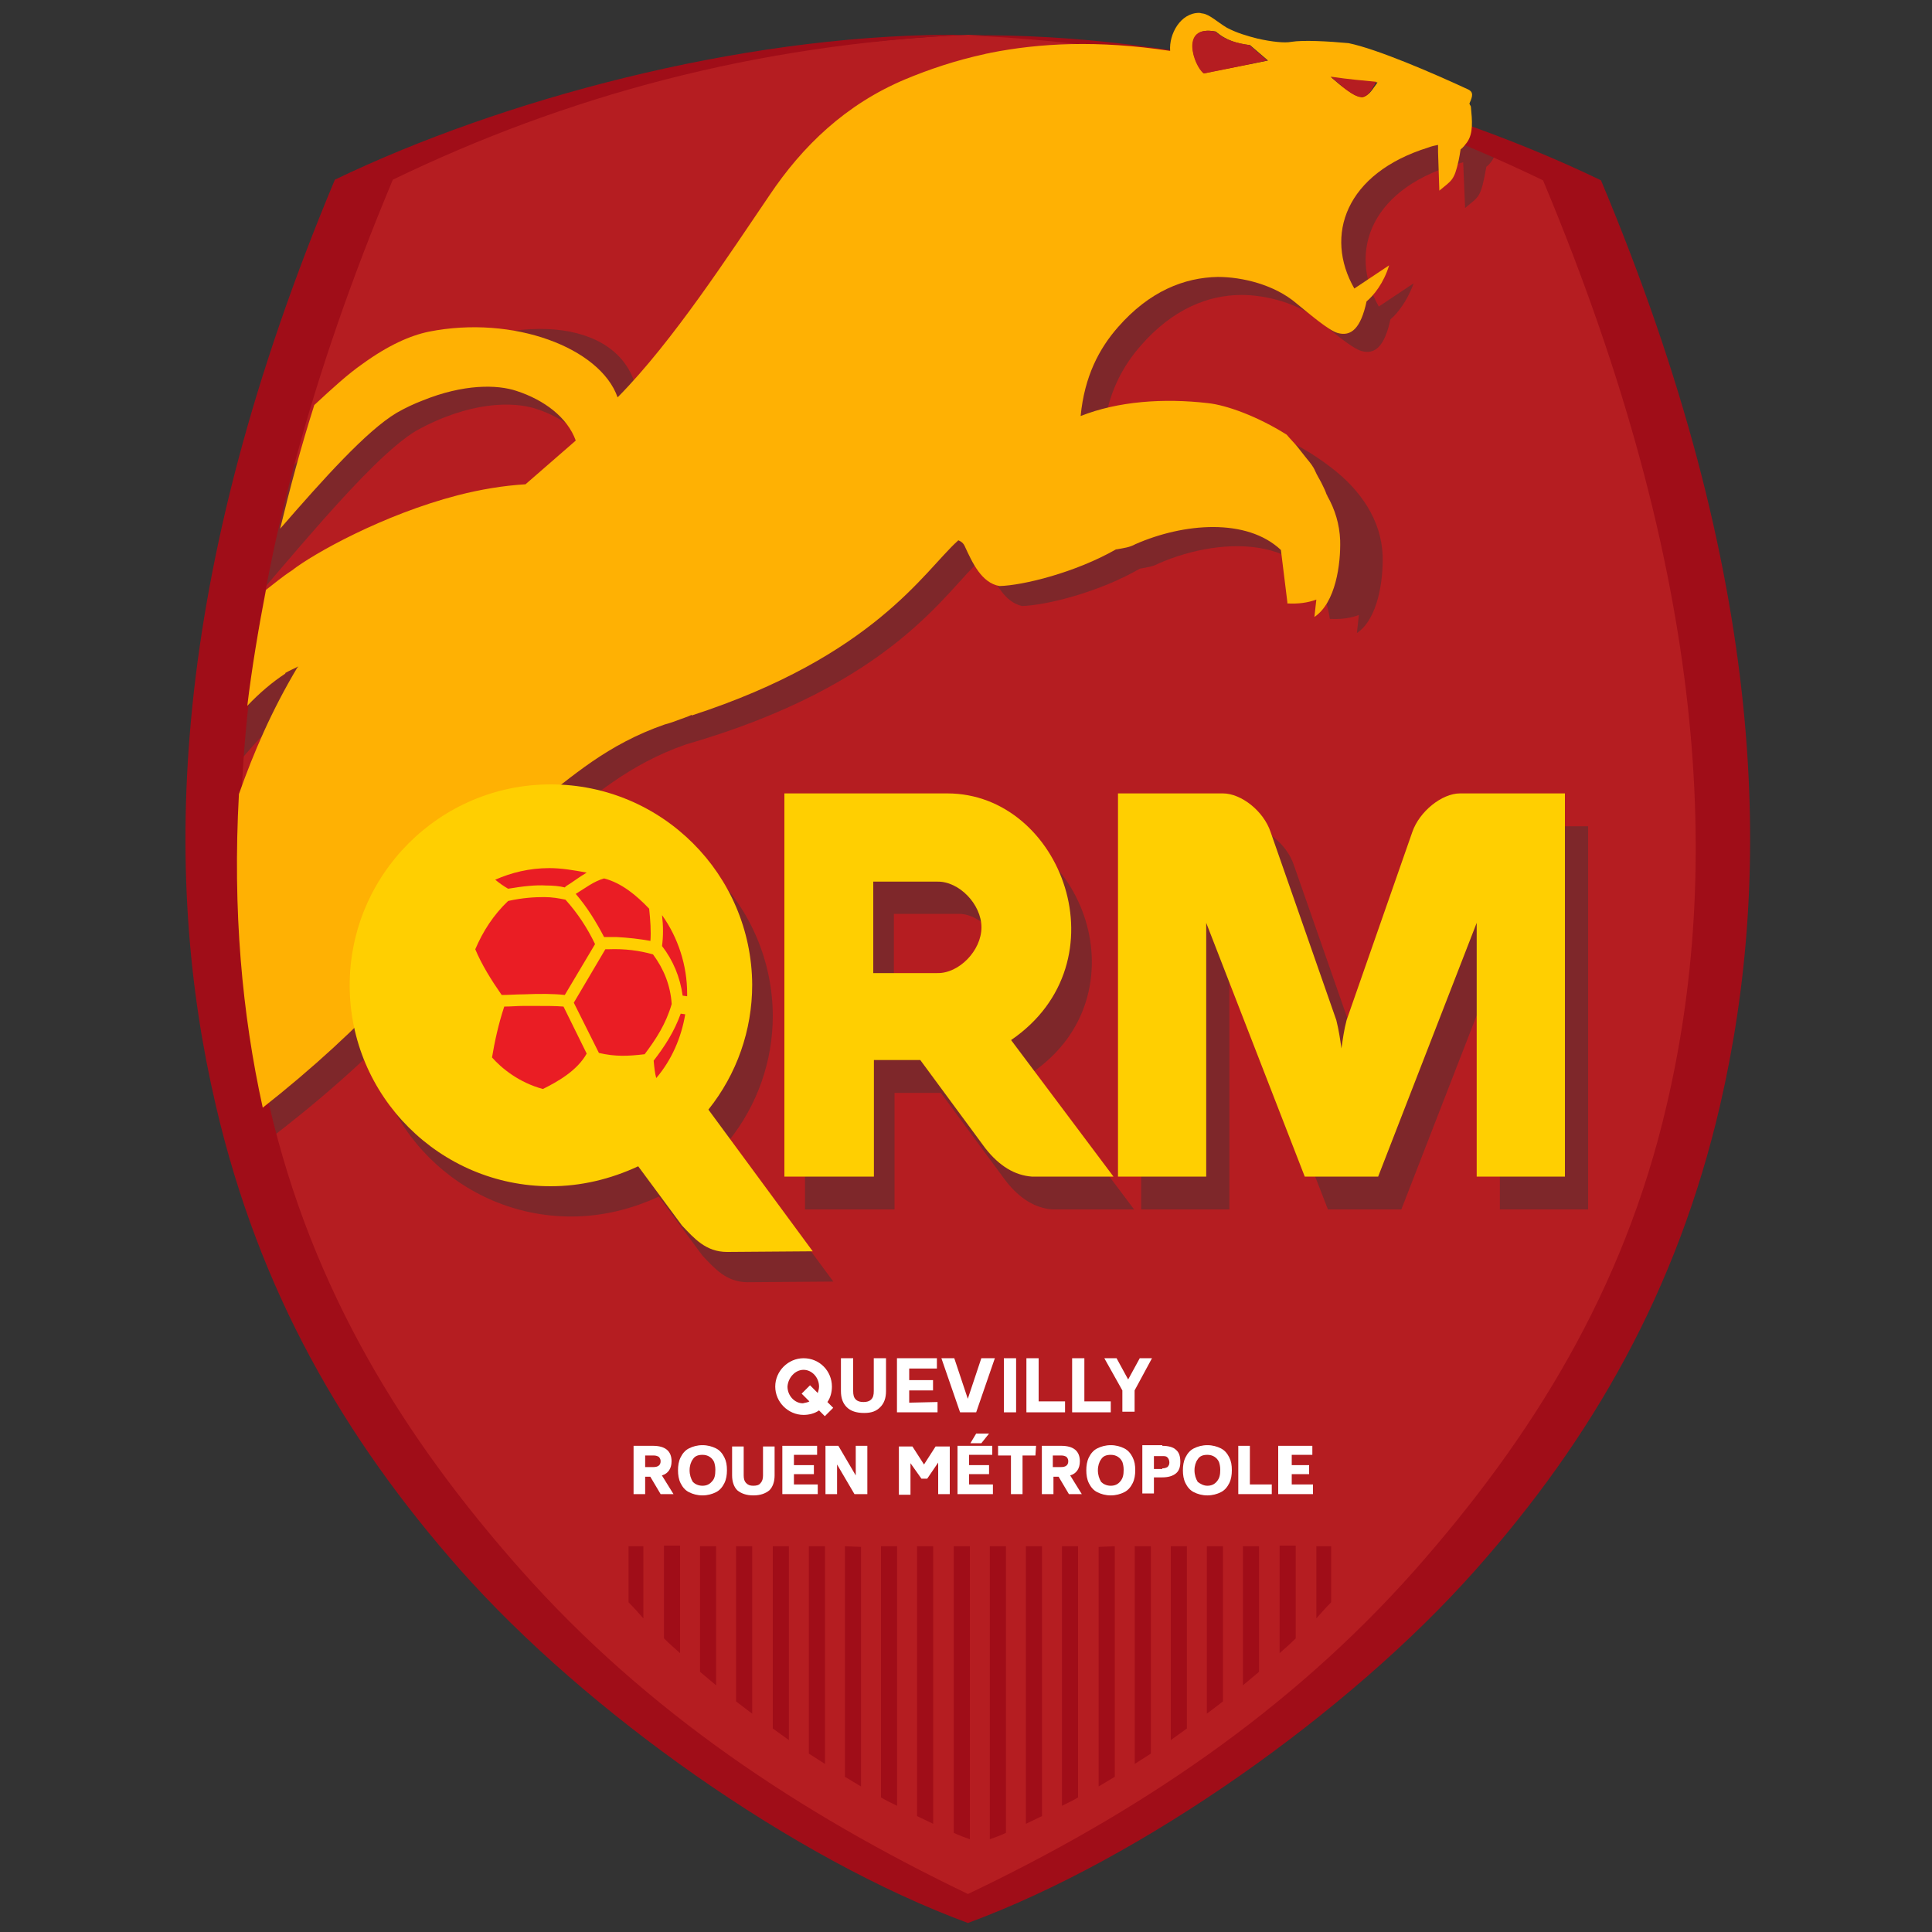 <?xml version="1.0" encoding="utf-8"?>
<!-- Generator: Adobe Illustrator 27.0.0, SVG Export Plug-In . SVG Version: 6.00 Build 0)  -->
<svg version="1.1" id="Layer_1" xmlns="http://www.w3.org/2000/svg" xmlns:xlink="http://www.w3.org/1999/xlink" x="0px" y="0px"
	 width="300px" height="300px" viewBox="0 0 300 300" style="enable-background:new 0 0 300 300;" xml:space="preserve">
<rect x="0" y="0" width="300" height="300" fill="#333333" stroke="none"/>
<style type="text/css">
	.st0{fill-rule:evenodd;clip-rule:evenodd;fill:#B51D21;}
	.st1{fill-rule:evenodd;clip-rule:evenodd;fill:#7E272A;}
	.st2{fill-rule:evenodd;clip-rule:evenodd;fill:#A00D18;}
	.st3{fill:#FFFFFF;}
	.st4{fill:#7E272A;}
	.st5{fill:#FFB103;}
	.st6{fill:#B51D21;}
	.st7{fill-rule:evenodd;clip-rule:evenodd;fill:#FFCF01;}
	.st8{fill:#FFCF01;}
	.st9{fill:#EA1D24;}
</style>
<path id="path4717_00000153687687602777995030000005258022025022727320_" class="st0" d="M150.3,5.4c-32.9,1.4-67.8,9.5-94.7,22.5
	C29.7,89.6,29.8,135.6,38.2,171.5c6.7,28.9,21,51.7,39.1,72.2c19.6,22.1,47,40.4,73,52.9c26-12.5,53.5-30.8,73-52.9
	c18.1-20.4,32.4-43.3,39.1-72.2c8.3-35.9,8.5-81.9-17.4-143.6C218.1,14.9,183.2,6.8,150.3,5.4z"/>
<path id="path4725_00000062897402686250314640000011068112484375622333_" class="st1" d="M41,177.5c19.7-14.9,32-29.2,45.1-49.1
	c6-4.7,11.5-9.7,20.4-12.8c32.2-9.3,40.3-23.8,45.8-28.7c0,0,0.7,0.2,1,0.9c1.2,2.7,2.7,5.7,5.4,6.3c3.7-0.1,11.9-2.1,18.3-5.8
	c1.1-0.2,2-0.3,2.9-0.8c10.3-4.5,24.7-4.4,26.6,8.6c1.6,0.1,3.2-0.1,4.5-0.6l-0.3,2.8c3.3-2.2,4.1-8.3,4-12
	c-0.2-5.5-3.4-10.2-8-13.7c-5.4-4.2-12-6.8-15.5-7.1c-6.9-0.8-14.1-0.3-19.9,2c0.6-6.2,2.9-10.5,5.9-13.9c4.9-5.6,10.4-7.8,15.6-7.8
	c3.8,0,8.9,1.3,12.2,4.1c2.1,1.8,5,4.2,6.4,4.6c2.1,0.6,3.6-0.7,4.5-4.9c1.1-0.9,2.7-3,3.6-5.6l-5.4,3.6
	c-4.9-8.6-1.2-18.7,13.1-22.4l0.3,7.1c2.2-1.9,2.4-1.4,3.3-6.4c2-1.5,2.5-5.9,0.5-4.1l-15-5.4L144,14.7
	c-9.3,3.9-16.1,10.4-21.2,18.1c-6.2,9.2-15.1,22.9-23.7,31.6c0.8-12.8-13.6-16.7-29.4-10.3c-6.5,2.6-16.3,7.7-31.1,26.5l-4.1,18.2
	C43.7,88.6,57,71.5,64.6,66.9c8.3-4.6,15.1-4.6,18.7-3.4c4.3,1.4,7.9,4.2,9.3,7.7L84.8,78c-14.9,0.7-32.2,10.1-36.4,13.5
	c-7.5,5-13,12-18.3,19.6L29.2,129c5.9-8.8,14.5-19.7,22.1-23l-13.9,46L41,177.5z"/>
<path id="path4712_00000180335004239486866650000001594219097638915773_" class="st2" d="M147.2,5.4C114.7,5.6,78,15.4,52,27.9
	C26.1,89.7,25.1,135.7,33.5,171.6c6.7,28.9,19.9,51.7,38,72.2c19.6,22.1,51.7,44.8,78.8,54.8c27.1-10,59.2-32.7,78.8-54.8
	c18.1-20.4,31.3-43.3,38-72.2c8.3-35.9,7.4-81.9-18.5-143.6c-26.9-13-65.1-23-98.3-22.5c32.9,1.4,62.4,9.5,89.3,22.5
	c25.9,61.8,27.6,107.7,19.2,143.6c-6.7,28.9-21,51.7-39.1,72.2c-19.6,22.1-43.4,37.9-69.4,50.3c-26-12.5-49.8-28.2-69.4-50.3
	c-18.1-20.4-32.4-43.3-39.1-72.2C33.5,135.7,35.1,89.7,61,27.9c26.9-13,56.3-21,89.3-22.5C149.2,5.4,148.2,5.4,147.2,5.4z"/>
<g id="g7080_00000046341507881911167680000000587260767975723164_">
	<path id="path6851_00000079454460576981711300000017872659934180535741_" class="st2" d="M97.6,240.1v8.7c0.8,0.8,1.5,1.6,2.3,2.5
		v-11.2H97.6z"/>
	<path id="path6849_00000165950429057046439560000013036864179226278057_" class="st2" d="M103.1,240.1v14.3
		c0.8,0.8,1.7,1.6,2.5,2.3v-16.7H103.1z"/>
	<path id="path6847_00000039812589640510526850000010335726983665640619_" class="st2" d="M108.7,240.1v19.5
		c0.8,0.7,1.7,1.4,2.5,2.1v-21.6H108.7z"/>
	<path id="path6845_00000046298489040360091990000005718219975520762029_" class="st2" d="M114.3,264.2c0.8,0.6,1.7,1.3,2.5,1.9v-26
		h-2.5V264.2z"/>
	<path id="path6843_00000127734681541480754700000018197680669473956027_" class="st2" d="M120,240.1v28.3c0.8,0.6,1.7,1.2,2.5,1.8
		v-30.1H120z"/>
	<path id="path6841_00000164508919821687940680000015264074547652059266_" class="st2" d="M125.6,272.3c0.8,0.5,1.7,1.1,2.5,1.6
		v-33.8h-2.5V272.3z"/>
	<path id="path6839_00000148651159071055352420000009833356830482395016_" class="st2" d="M131.2,240.1v35.8c0.8,0.5,1.7,1,2.5,1.5
		v-37.2L131.2,240.1z"/>
	<path id="path6837_00000046336114746565581690000010883404292717218492_" class="st2" d="M136.8,240.1v39c0.8,0.5,1.7,0.9,2.5,1.3
		v-40.3H136.8z"/>
	<path id="path6835_00000140723597028299837940000007295541776875640985_" class="st2" d="M142.4,240.1V282c0.8,0.4,1.7,0.8,2.5,1.2
		v-43.1H142.4z"/>
	<path id="path6828_00000003073814354460103700000009466980895852811412_" class="st2" d="M148.1,240.1v44.5c0.8,0.4,1.7,0.7,2.5,1
		v-45.5H148.1z"/>
	<path id="path6885_00000120525875964751554130000001250314298365979033_" class="st2" d="M206.7,240.1v8.7
		c-0.8,0.8-1.5,1.6-2.3,2.5v-11.2H206.7z"/>
	<path id="path6887_00000117650514362242498780000016193374296721216410_" class="st2" d="M201.2,240.1v14.3
		c-0.8,0.8-1.7,1.6-2.5,2.3v-16.7H201.2z"/>
	<path id="path6889_00000025440976367637539630000004749706046162456221_" class="st2" d="M195.5,240.1v19.5
		c-0.8,0.7-1.7,1.4-2.5,2.1v-21.6H195.5z"/>
	<path id="path6891_00000017479976638696583600000000017948872728057769_" class="st2" d="M189.9,264.2c-0.8,0.6-1.7,1.3-2.5,1.9
		v-26h2.5V264.2z"/>
	<path id="path6893_00000047045775125599755700000008265624387360385158_" class="st2" d="M184.3,240.1v28.3
		c-0.8,0.6-1.7,1.2-2.5,1.8v-30.1H184.3z"/>
	<path id="path6895_00000155125815717624139660000005539805981464365232_" class="st2" d="M178.7,272.3c-0.8,0.5-1.7,1.1-2.5,1.6
		v-33.8h2.5V272.3z"/>
	<path id="path6897_00000084512261318586919550000000685464175869018508_" class="st2" d="M173.1,240.1v35.8c-0.8,0.5-1.7,1-2.5,1.5
		v-37.2L173.1,240.1z"/>
	<path id="path6899_00000031181416607254259530000003331678486474525338_" class="st2" d="M167.4,240.1v39c-0.8,0.5-1.7,0.9-2.5,1.3
		v-40.3H167.4z"/>
	<path id="path6901_00000051378651631435963320000000476481502046412421_" class="st2" d="M161.8,240.1V282
		c-0.8,0.4-1.7,0.8-2.5,1.2v-43.1H161.8z"/>
	<path id="path6903_00000026856566202638159690000012592191800363400578_" class="st2" d="M156.2,240.1v44.5c-0.8,0.4-1.7,0.7-2.5,1
		v-45.5H156.2z"/>
</g>
<g id="g4699_00000145052688117922008280000006746141680904057264_">
	<g id="g4346_00000055675699710452114290000006604453657174275209_" transform="translate(1580.28,89.905)">
		<path id="path4268_00000119090030809246825250000011710976189153673143_" class="st3" d="M-1479.3,139.4h-0.8v2.7h-1.8v-7.5h3
			c1.9,0,2.9,0.8,2.9,2.4c0,1.1-0.5,1.9-1.5,2.2l1.8,2.9h-2L-1479.3,139.4L-1479.3,139.4z M-1480.1,137.9h1.3c0.7,0,1.1-0.3,1.1-0.9
			c0-0.3-0.1-0.5-0.3-0.7c-0.2-0.1-0.4-0.2-0.8-0.2h-1.3V137.9z"/>
		<path id="path4270_00000076596650641927326720000001972638420459262633_" class="st3" d="M-1471.2,142.3c-0.8,0-1.5-0.2-2.1-0.5
			c-0.6-0.3-1-0.8-1.3-1.4c-0.3-0.6-0.4-1.3-0.4-2c0-0.7,0.1-1.4,0.4-2c0.3-0.6,0.7-1.1,1.3-1.4c0.6-0.3,1.3-0.5,2.1-0.5
			c0.8,0,1.5,0.2,2.1,0.5c0.6,0.3,1,0.8,1.3,1.4c0.3,0.6,0.4,1.2,0.4,2c0,0.7-0.1,1.4-0.4,2c-0.3,0.6-0.7,1.1-1.3,1.4
			C-1469.7,142.1-1470.4,142.3-1471.2,142.3z M-1471.2,140.8c0.6,0,1.1-0.2,1.5-0.7c0.4-0.4,0.5-1,0.5-1.8c0-0.5-0.1-0.9-0.2-1.2
			c-0.2-0.4-0.4-0.6-0.7-0.8c-0.3-0.2-0.7-0.3-1.1-0.3c-0.7,0-1.2,0.2-1.5,0.7c-0.3,0.4-0.5,1-0.5,1.7c0,0.7,0.2,1.3,0.5,1.8
			C-1472.4,140.5-1471.9,140.8-1471.2,140.8L-1471.2,140.8z"/>
		<path id="path4272_00000116928303475540959780000009565282096632753079_" class="st3" d="M-1463.3,142.3c-1.1,0-1.9-0.3-2.5-0.8
			c-0.5-0.5-0.8-1.3-0.8-2.3v-4.5h1.8v4.5c0,0.5,0.1,0.9,0.4,1.2c0.3,0.3,0.6,0.4,1.1,0.4c0.5,0,0.9-0.1,1.1-0.4
			c0.3-0.3,0.4-0.7,0.4-1.2v-4.5h1.8v4.5c0,1-0.3,1.8-0.8,2.3C-1461.4,142-1462.2,142.3-1463.3,142.3L-1463.3,142.3z"/>
		<path id="path4274_00000026874470466317593030000002730073052940361393_" class="st3" d="M-1453.3,140.7v1.4h-5.5v-7.5h5.4v1.4
			h-3.6v1.6h3.1v1.4h-3.1v1.6H-1453.3z"/>
		<path id="path4276_00000031181853111424028630000010119304006496123274_" class="st3" d="M-1445.6,134.6v7.5h-2l-2.7-4.6v4.6h-1.8
			v-7.5h2l2.7,4.6v-4.6H-1445.6z"/>
		<path id="path4278_00000154416865911197512620000015671285178561672592_" class="st3" d="M-1432.8,134.6v7.5h-1.8v-4.9l-1.7,2.5
			h-0.9l-1.7-2.4v4.9h-1.8v-7.5h2.1l1.8,2.8l1.8-2.8H-1432.8L-1432.8,134.6z"/>
		<path id="path4280_00000133499411636038298020000003791538897021243817_" class="st3" d="M-1426.1,140.7v1.4h-5.5v-7.5h5.4v1.4
			h-3.6v1.6h3.1v1.4h-3.1v1.6H-1426.1z M-1428.7,132.7h2l-1.2,1.5h-1.7L-1428.7,132.7z"/>
		<path id="path4282_00000119826108217830309720000008113392021532381826_" class="st3" d="M-1419.5,136.1h-2v6h-1.8v-6h-2v-1.5h5.9
			L-1419.5,136.1z"/>
		<path id="path4284_00000139264997994988998520000015882701609557390466_" class="st3" d="M-1415.9,139.4h-0.8v2.7h-1.8v-7.5h3
			c1.9,0,2.9,0.8,2.9,2.4c0,1.1-0.5,1.9-1.5,2.2l1.8,2.9h-2L-1415.9,139.4L-1415.9,139.4z M-1416.8,137.9h1.3c0.7,0,1.1-0.3,1.1-0.9
			c0-0.3-0.1-0.5-0.3-0.7c-0.2-0.1-0.4-0.2-0.8-0.2h-1.3V137.9z"/>
		<path id="path4286_00000063632731406579368030000007588914466729131925_" class="st3" d="M-1407.8,142.3c-0.8,0-1.5-0.2-2.1-0.5
			c-0.6-0.3-1-0.8-1.3-1.4c-0.3-0.6-0.4-1.3-0.4-2c0-0.7,0.1-1.4,0.4-2c0.3-0.6,0.7-1.1,1.3-1.4c0.6-0.3,1.3-0.5,2.1-0.5
			c0.8,0,1.5,0.2,2.1,0.5c0.6,0.3,1,0.8,1.3,1.4c0.3,0.6,0.4,1.2,0.4,2c0,0.7-0.1,1.4-0.4,2c-0.3,0.6-0.7,1.1-1.3,1.4
			C-1406.3,142.1-1407,142.3-1407.8,142.3z M-1407.8,140.8c0.6,0,1.1-0.2,1.5-0.7s0.5-1,0.5-1.8c0-0.5-0.1-0.9-0.2-1.2
			c-0.2-0.4-0.4-0.6-0.7-0.8c-0.3-0.2-0.7-0.3-1.1-0.3c-0.7,0-1.2,0.2-1.5,0.7c-0.3,0.4-0.5,1-0.5,1.7c0,0.7,0.2,1.3,0.5,1.8
			C-1409,140.5-1408.5,140.8-1407.8,140.8L-1407.8,140.8z"/>
		<path id="path4288_00000086686250297497030180000006050565140504172454_" class="st3" d="M-1399.8,134.6c0.9,0,1.7,0.2,2.1,0.6
			c0.5,0.4,0.7,1,0.7,1.9c0,0.8-0.2,1.4-0.7,1.8c-0.5,0.4-1.2,0.6-2.1,0.6h-1.3v2.5h-1.8v-7.5H-1399.8z M-1399.8,138.1
			c0.4,0,0.6-0.1,0.8-0.2c0.2-0.2,0.3-0.4,0.3-0.7c0-0.3-0.1-0.6-0.3-0.8c-0.2-0.2-0.4-0.2-0.8-0.2h-1.3v2H-1399.8z"/>
		<path id="path4290_00000139983986916023917040000000004566825774517165_" class="st3" d="M-1392.8,142.3c-0.8,0-1.5-0.2-2.1-0.5
			c-0.6-0.3-1-0.8-1.3-1.4c-0.3-0.6-0.4-1.3-0.4-2c0-0.7,0.1-1.4,0.4-2c0.3-0.6,0.7-1.1,1.3-1.4c0.6-0.3,1.3-0.5,2.1-0.5
			c0.8,0,1.5,0.2,2.1,0.5c0.6,0.3,1,0.8,1.3,1.4c0.3,0.6,0.4,1.2,0.4,2c0,0.7-0.1,1.4-0.4,2c-0.3,0.6-0.7,1.1-1.3,1.4
			C-1391.3,142.1-1392,142.3-1392.8,142.3z M-1392.8,140.8c0.6,0,1.1-0.2,1.5-0.7s0.5-1,0.5-1.8c0-0.5-0.1-0.9-0.2-1.2
			c-0.2-0.4-0.4-0.6-0.7-0.8c-0.3-0.2-0.7-0.3-1.1-0.3c-0.7,0-1.2,0.2-1.5,0.7c-0.3,0.4-0.5,1-0.5,1.7c0,0.7,0.2,1.3,0.5,1.8
			C-1393.9,140.5-1393.4,140.8-1392.8,140.8L-1392.8,140.8z"/>
		<path id="path4292_00000005228615415481966490000000147622074510449835_" class="st3" d="M-1382.8,140.6v1.5h-5.2v-7.5h1.8v6
			H-1382.8z"/>
		<path id="path4294_00000156582144222204882600000001850316694110552223_" class="st3" d="M-1376.4,140.7v1.4h-5.4v-7.5h5.3v1.4
			h-3.2v1.6h2.7v1.4h-2.7v1.6H-1376.4z"/>
	</g>
	<g id="g4373_00000146469093787825519810000001886920143816830633_" transform="translate(1580.28,89.905)">
		<path id="path4299_00000130625931125989016530000006565456091313490083_" class="st3" d="M-1446.1,129.5c-1.2,0-2.1-0.3-2.7-0.9
			c-0.6-0.6-0.9-1.4-0.9-2.5V121h1.9v5.1c0,0.6,0.1,1,0.4,1.3c0.3,0.3,0.7,0.4,1.2,0.4s0.9-0.1,1.2-0.4c0.3-0.3,0.4-0.7,0.4-1.3V121
			h1.9v5.1c0,1.1-0.3,1.9-0.9,2.5S-1444.9,129.5-1446.1,129.5z"/>
		<path id="path4301_00000109748935669328918850000008530425140244384442_" class="st3" d="M-1434.7,127.8v1.6h-6.3V121h6.2v1.6
			h-4.3v1.8h3.7v1.6h-3.7v1.9L-1434.7,127.8z"/>
		<path id="path4303_00000002368477413534033220000011123926391314527663_" class="st3" d="M-1425.8,121l-2.9,8.4h-2.5l-2.9-8.4h2
			l2.1,6.3l2.1-6.3L-1425.8,121z"/>
		<path id="path4305_00000142166469012446274190000007333535013922925443_" class="st3" d="M-1424.4,121h1.9v8.4h-1.9V121z"/>
		<path id="path4307_00000047056884267585859400000012052856549105873826_" class="st3" d="M-1414.9,127.7v1.7h-6V121h1.9v6.7
			H-1414.9z"/>
		<path id="path4309_00000124126188041589214590000018066937957724215976_" class="st3" d="M-1407.8,127.7v1.7h-6V121h1.9v6.7
			H-1407.8z"/>
		<path id="path4311_00000093884585898876784930000013187149142897576876_" class="st3" d="M-1404.1,126v3.3h-1.9V126l-2.8-5h1.9
			l1.8,3.3l1.8-3.3h1.9L-1404.1,126z"/>
		<path id="ellipse4339_00000021104106055151216010000007860697115680717714_" class="st3" d="M-1455.5,121c-2.4,0-4.4,2-4.4,4.4
			c0,2.4,2,4.4,4.4,4.4c0.8,0,1.7-0.2,2.4-0.7l0.9,0.9l1.3-1.3l-0.9-0.9c0.5-0.7,0.7-1.6,0.7-2.4C-1451.1,123-1453,121-1455.5,121z
			 M-1455.5,122.8c1.3,0,2.4,1.2,2.4,2.6c0,0.3-0.1,0.7-0.2,1l-1.2-1.2l-1.3,1.3l1.2,1.2c-0.3,0.2-0.7,0.2-1,0.3
			c-1.3,0-2.4-1.2-2.4-2.6C-1457.9,124-1456.8,122.8-1455.5,122.8L-1455.5,122.8z"/>
	</g>
</g>
<g id="g6999_00000009590712789737778870000013387326721013100438_">
	<path id="path6976_00000096774937223968243890000013279647862383136953_" class="st1" d="M125,128.3v59.5h13.9v-18.1h7.2l10.1,13.7
		c2.2,2.8,4.6,4.2,7.2,4.4h12.7l-15.9-21.2c17.7-12.1,7.9-38.3-9.9-38.3H125z M138.8,141.9h9.9c3.4-0.1,6.9,3.5,6.9,7.1
		c0,3.6-3.5,7.2-6.9,7.1h-9.9V141.9z"/>
	<path id="path6985_00000142861630723400199780000017323699813740795563_" class="st1" d="M177.2,128.3v59.5h13.7v-39.4l15.3,39.4
		h5.7h5.7l15.3-39.4v39.4h13.7v-59.5h-16.3c-2.8,0-6.3,2.8-7.4,6l-10.2,29.2c-0.4,1.5-0.6,3-0.8,4.4c-0.2-1.4-0.4-2.8-0.8-4.4
		l-10.2-29.2c-1.1-3.3-4.6-6-7.4-6H177.2z"/>
	<path id="path6992_00000086674671723870391570000007208619526869927335_" class="st4" d="M88.7,126.5c-17.2,0-31.2,14-31.2,31.2
		c0,17.2,14,31.2,31.2,31.2c4.7,0,9.3-1.1,13.6-3.1l6.8,9.2c1.9,2,3.7,4.1,7,4.1l13.3-0.1l-16.2-21.9c4.4-5.5,6.8-12.3,6.8-19.4
		C119.9,140.5,106,126.5,88.7,126.5z"/>
</g>
<path class="st5" d="M228.4,16.6c0-0.2-0.3-0.4-0.2-0.6c0.5-1.1,0.6-1.7-0.2-2.1c-5.6-2.6-14.2-6.3-18.6-7.2
	c-3.2-0.3-7.1-0.5-8.9-0.2c-1,0.2-3,0-5.2-0.5c-1.6-0.4-3.3-0.9-4.8-1.7c-1.5-0.9-2.6-2-3.7-2.2c-0.2,0-0.4-0.1-0.6-0.1
	c-2.9,0-4.7,3.3-4.5,5.9c-11.3-1.7-20.3-1.2-27.9,0.3c-0.3,0.1-0.6,0.1-0.9,0.2c-4.6,1-8.7,2.4-12.3,3.9c-9.3,3.9-16,10.4-21.1,18
	C113.3,39.4,104.5,53,96,61.6c0,0-0.1,0.1-0.1,0.1C93.2,54,79.7,48.9,66.6,51.5c-2.9,0.6-6.3,2.1-10.3,5c-2.3,1.6-4.7,3.8-7.5,6.4
	c-2.1,6.6-3.8,13-5.3,19.2c6.7-7.7,13.4-15.2,18.1-18c1.4-0.8,2.7-1.4,4-1.9c6.4-2.6,11.6-2.5,14.6-1.5c4.3,1.4,7.9,4.1,9.2,7.7
	l-0.1,0.1l0,0c0,0,0,0,0,0l-7.7,6.7c-3.4,0.2-7,0.8-10.5,1.7c-11.6,3-22.5,9.1-25.8,11.7c-1.4,0.9-2.7,2-4,3
	c-1.2,6.2-2.2,12.2-2.9,18c1.9-2,3.9-3.7,5.9-5c0,0,0,0,0-0.1c0.7-0.4,1.4-0.7,2-1c0,0,0,0,0,0.1l-0.1,0c-4,6.7-6.8,13.2-9.1,19.7
	c-1,18.1,0.5,34.2,3.7,48.7c15.6-12.3,26.5-24.4,37.3-39.8c0.8-1.2,1.7-2.3,2.5-3.6c0.8-1.1,1.5-2.2,2.3-3.4
	c6-4.7,11.4-9.6,20.3-12.7c0.8-0.2,1.6-0.5,2.4-0.8c0.5-0.2,1.2-0.4,1.8-0.7l0,0.1c28.3-9.2,36.1-22.4,41.3-27.1c0,0,0,0,0.1-0.1
	c0,0,0.7,0.2,1,0.9c1.2,2.6,2.6,5.7,5.4,6.2c3.7-0.1,11.8-2.1,18.1-5.7c0,0,0,0,0.1,0c1.1-0.2,2-0.3,2.9-0.8
	c7.5-3.3,17.3-4.1,22.6,0.9l1,8.1c0,0.1,0,0.1,0,0.2c1.6,0.1,3.2-0.1,4.5-0.6l-0.3,2.7c3.3-2.2,4.1-8.2,4-11.9
	c-0.1-2.5-0.8-4.8-2-6.9c0-0.1,0-0.1-0.1-0.2c-0.2-0.6-0.5-1.2-0.8-1.8c-0.3-0.6-0.7-1.2-1-1.9s-0.8-1.3-1.3-1.9
	c-0.5-0.6-1-1.3-1.5-1.9c-0.5-0.6-1.1-1.2-1.6-1.8c-4.6-2.9-9.4-4.6-12.2-4.9c-6.9-0.8-14-0.3-19.8,2c0.6-6.2,2.9-10.5,5.8-13.8
	c4.9-5.6,10.3-7.7,15.5-7.8c3.8,0,8.8,1.2,12.2,4.1c2.1,1.7,5,4.2,6.4,4.6c2.1,0.6,3.6-0.7,4.5-4.9c1.1-0.9,2.7-2.9,3.5-5.6
	l-5.4,3.6c-4.7-8.2-1.4-17.9,11.5-21.9c0.5-0.2,1-0.3,1.5-0.4l0,1.1l0.2,6c1.9-1.6,2.3-1.5,3-4.7c0.1-0.5,0.2-1,0.3-1.7
	c0.4-0.3,0.7-0.7,1-1.1C228.8,20.7,228.6,18.7,228.4,16.6z M187,11.4c-1.6-1.1-3.8-7.6,1.8-6.5c1.6,1.4,3.4,1.9,5.3,2.1l2.8,2.4
	L187,11.4z M211.6,15.1c-1.3,0.1-3.5-1.9-4.9-3.1c2.7,0.4,4.9,0.6,7.2,0.8C213.2,13.7,212.7,14.8,211.6,15.1z"/>
<path class="st6" d="M188.7,4.9c-5.6-1.1-3.3,5.4-1.8,6.5l9.9-2L194,7C192.1,6.7,190.3,6.3,188.7,4.9z"/>
<path class="st6" d="M206.6,11.9c1.5,1.2,3.7,3.3,4.9,3.1c1.2-0.2,1.6-1.3,2.2-2.3C211.6,12.5,209.3,12.3,206.6,11.9z"/>
<g id="g6994_00000009560632452151742700000004360996787042085283_">
	<path id="path6968_00000137113324147024271370000001534146224464730035_" class="st7" d="M121.8,123.2v59.5h13.9v-18.1h7.2
		l10.1,13.7c2.2,2.8,4.6,4.2,7.2,4.4l12.7,0l-15.9-21.2c17.7-12.1,7.9-38.3-9.9-38.3L121.8,123.2z M135.6,136.9h9.9
		c3.4-0.1,6.9,3.5,6.9,7.1c0,3.6-3.5,7.2-6.9,7.1h-9.9V136.9z"/>
	<path id="path6980_00000054966890036210980620000010983193788082564022_" class="st7" d="M173.6,123.2v59.5h13.7v-39.4l15.3,39.4
		h5.7h5.7l15.3-39.4v39.4h13.7v-59.5h-16.3c-2.8,0-6.3,2.8-7.4,6l-10.2,29.2c-0.4,1.5-0.6,3-0.8,4.4c-0.2-1.4-0.4-2.8-0.8-4.4
		l-10.2-29.2c-1.1-3.3-4.6-6-7.4-6H173.6z"/>
	<path id="path6987_00000111873982787913166620000009181858041174831032_" class="st8" d="M85.5,121.8c-17.2,0-31.2,14-31.2,31.2
		c0,17.2,14,31.2,31.2,31.2c4.7,0,9.3-1.1,13.6-3.1l6.8,9.2c1.9,2,3.7,4.1,7,4.1l13.3-0.1L110,172.3c4.4-5.5,6.8-12.3,6.8-19.4
		C116.7,135.8,102.8,121.8,85.5,121.8z"/>
</g>
<path id="path3422_00000183965360896777760720000008713462300677149841_" class="st9" d="M85.3,134.8c-3.1,0-5.9,0.7-8.4,1.8
	c0.6,0.5,1.3,1,2,1.4c2.4-0.4,4.3-0.6,5.9-0.5c1.1,0,2.1,0.1,2.9,0.3c0.1-0.1,0.1-0.1,0.2-0.2c1-0.6,2-1.4,3.2-2.1
	C89,135.1,87.1,134.8,85.3,134.8z M93.8,136.4c-1.7,0.5-2.9,1.5-4.4,2.4c1.8,2.1,3.2,4.4,4.4,6.7c0.6,0,1.2,0,1.9,0
	c1.9,0.1,3.6,0.3,5.3,0.6c0.1-1.5,0-3.1-0.2-5C98.8,139,96.5,137.1,93.8,136.4z M84.5,139.3c-1.5,0-3.3,0.1-5.6,0.6
	c-2.3,2.2-3.9,4.7-5.1,7.5c1,2.4,2.5,4.8,4.1,7.1c1.1,0,2.3-0.1,3.4-0.1c2.5-0.1,4.7-0.1,6.4,0.1l4.7-7.9c-1.2-2.5-2.7-4.8-4.6-6.9
	C86.8,139.5,85.8,139.3,84.5,139.3z M102.8,142.1c0.2,1.7,0.2,3.3,0,4.8c1.7,2.2,2.8,4.8,3.2,7.7l0.7,0.1c0-0.1,0-0.3,0-0.4
	C106.7,149.9,105.3,145.6,102.8,142.1z M94.5,147.4c-0.2,0-0.4,0-0.5,0l-4.9,8.3l3.9,7.8c2.6,0.6,4.5,0.5,7.1,0.2
	c1.8-2.4,3.3-4.7,4.2-7.8c-0.2-2.9-1.2-5.4-2.9-7.7C99.3,147.6,97,147.3,94.5,147.4z M83.1,156.2c-0.6,0-1.2,0-1.8,0
	c-1,0-2,0.1-3,0.1c-0.9,2.7-1.5,5.5-1.9,7.9c1.5,1.7,4.2,3.9,7.9,4.9c2.2-1.1,5.3-2.8,6.8-5.5l-3.6-7.3
	C86.3,156.2,84.8,156.2,83.1,156.2z M105.7,157.4c-1,2.8-2.5,5.1-4.2,7.3c0.1,1.1,0.2,2,0.4,2.7c2.4-2.8,3.9-6.3,4.5-9.9
	L105.7,157.4z"/>
</svg>
